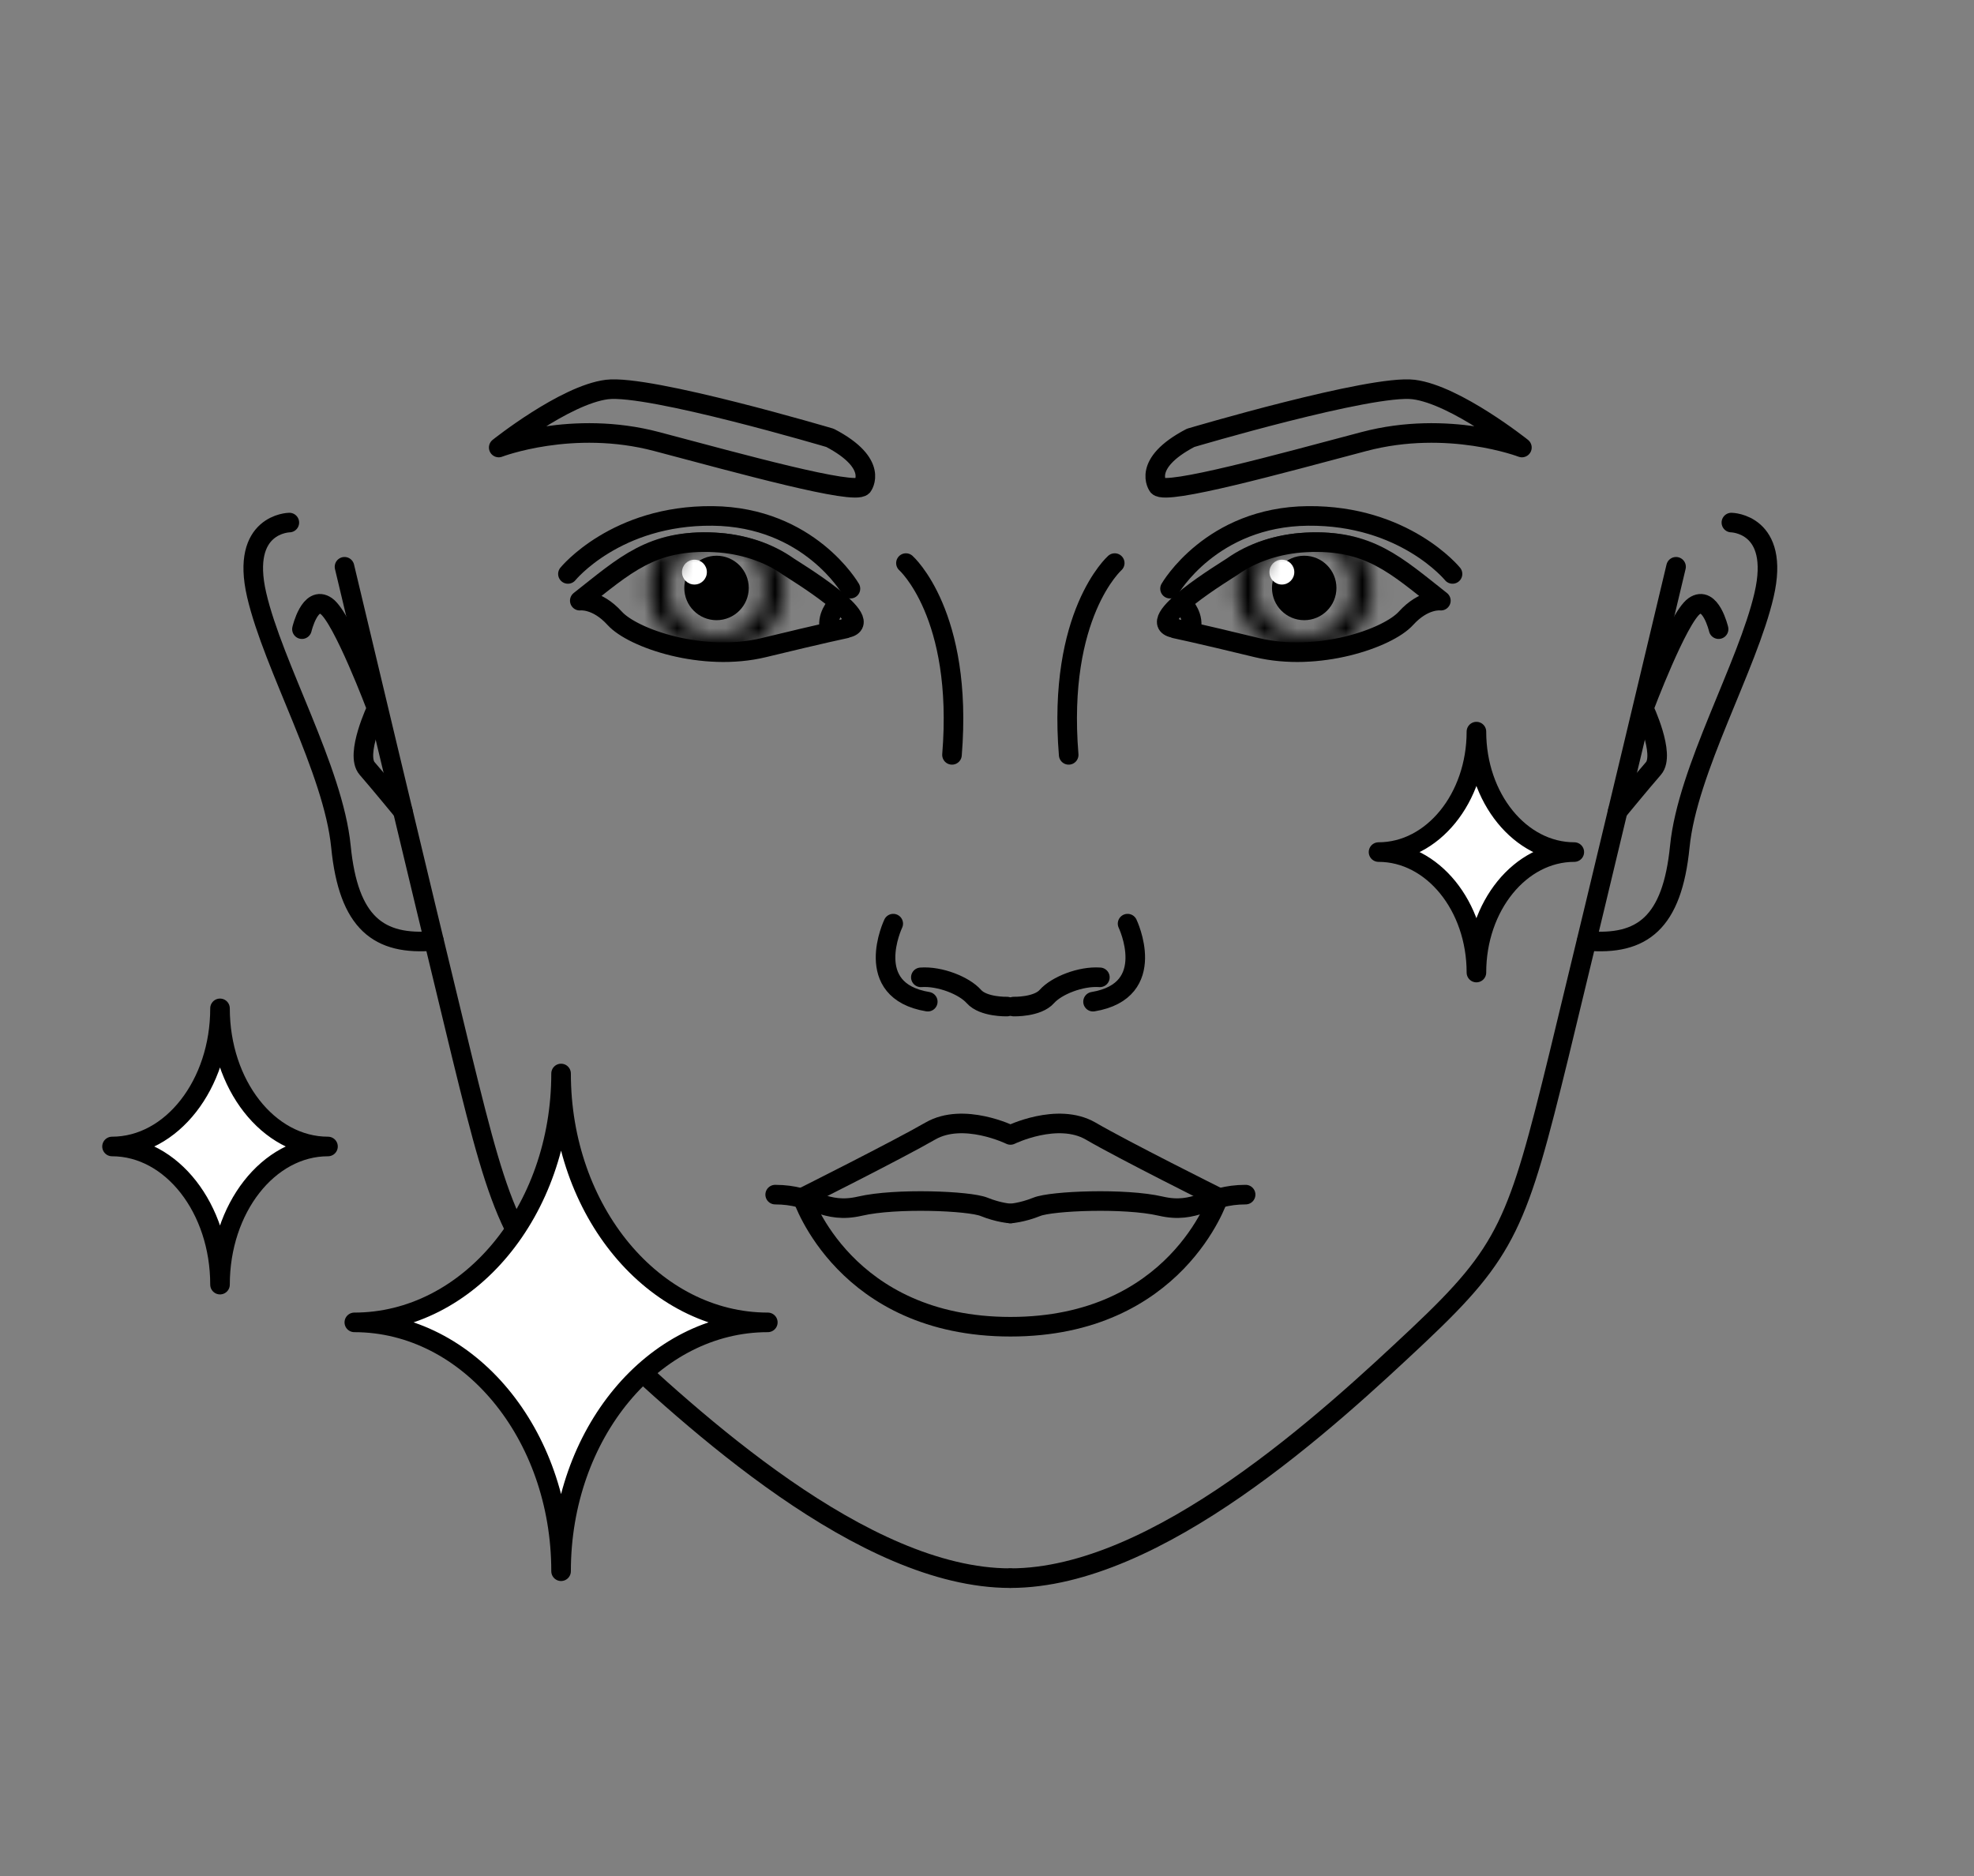 <svg width="121" height="115" viewBox="0 0 121 115" fill="none" xmlns="http://www.w3.org/2000/svg" xmlns:xlink="http://www.w3.org/1999/xlink">
  <rect x="0" y="0" width="121" height="115" fill="#808080" stroke="none"/>
  <g clip-path="url(#clip0_11494_7644)">
    <path d="M43.921 38.017C45.012 38.017 45.897 37.132 45.897 36.041C45.897 34.95 45.012 34.065 43.921 34.065C42.83 34.065 41.945 34.95 41.945 36.041C41.945 37.132 42.83 38.017 43.921 38.017Z" fill="black"></path>
    <path d="M42.567 35.832C42.988 35.832 43.329 35.491 43.329 35.07C43.329 34.649 42.988 34.308 42.567 34.308C42.146 34.308 41.805 34.649 41.805 35.07C41.805 35.491 42.146 35.832 42.567 35.832Z" fill="white"></path>
    <path fill-rule="evenodd" clip-rule="evenodd" d="M51.811 38.514C54.041 38.189 48.579 34.915 48.325 34.732C47.111 33.871 45.517 33.335 43.809 33.25C39.942 33.052 38.305 34.647 35.539 36.821C35.539 36.821 36.569 36.679 37.684 37.907C38.799 39.135 43.089 40.603 46.815 39.699C50.541 38.796 51.839 38.528 51.839 38.528L51.811 38.514Z" stroke="black" stroke-width="1.2" stroke-miterlimit="2.613" stroke-linecap="round" stroke-linejoin="round"></path>
    <mask id="mask0_11494_7644" style="mask-type:alpha" maskUnits="userSpaceOnUse" x="39" y="31" width="10" height="10">
      <path d="M43.928 39.626C45.908 39.626 47.513 38.021 47.513 36.042C47.513 34.062 45.908 32.457 43.928 32.457C41.949 32.457 40.344 34.062 40.344 36.042C40.344 38.021 41.949 39.626 43.928 39.626Z" stroke="black" stroke-width="1.2" stroke-miterlimit="2.613" stroke-linecap="round" stroke-linejoin="round"></path>
    </mask>
    <g mask="url(#mask0_11494_7644)">
      <path fill-rule="evenodd" clip-rule="evenodd" d="M51.811 38.514C54.041 38.189 48.579 34.915 48.325 34.731C47.111 33.87 45.517 33.334 43.809 33.249C39.942 33.052 38.305 34.647 35.539 36.82C35.539 36.82 36.569 36.679 37.684 37.907C38.799 39.134 43.089 40.602 46.815 39.699C50.541 38.796 51.839 38.528 51.839 38.528L51.811 38.514Z" fill="black" stroke="black" stroke-width="1.2" stroke-miterlimit="2.613" stroke-linecap="round" stroke-linejoin="round"></path>
    </g>
    <path d="M51.289 37.101C51.289 37.101 50.598 37.82 50.88 38.653" stroke="black" stroke-width="1.2" stroke-miterlimit="2.613" stroke-linecap="round" stroke-linejoin="round"></path>
    <path d="M52.129 36.086C52.129 36.086 49.603 31.683 43.675 31.626C37.748 31.57 34.812 35.182 34.812 35.182" stroke="black" stroke-width="1.2" stroke-miterlimit="2.613" stroke-linecap="round" stroke-linejoin="round"></path>
    <path fill-rule="evenodd" clip-rule="evenodd" d="M52.868 29.804C52.868 29.804 53.927 28.435 50.878 26.841C50.878 26.841 39.786 23.552 37.203 23.877C34.621 24.202 30.57 27.433 30.57 27.433C30.57 27.433 35.086 25.698 40.252 27.067C45.417 28.435 52.346 30.355 52.868 29.804V29.804Z" stroke="black" stroke-width="1.2" stroke-miterlimit="2.613" stroke-linecap="round" stroke-linejoin="round"></path>
    <path d="M61.724 61.702C61.724 61.702 60.27 61.744 59.691 61.081C59.099 60.417 57.617 59.825 56.445 59.91" stroke="black" stroke-width="1.2" stroke-miterlimit="2.613" stroke-linecap="round" stroke-linejoin="round"></path>
    <path d="M54.753 56.619C54.753 56.619 52.791 60.725 56.87 61.403" stroke="black" stroke-width="1.2" stroke-miterlimit="2.613" stroke-linecap="round" stroke-linejoin="round"></path>
    <path d="M55.531 34.517C55.531 34.517 59.059 37.65 58.354 46.273" stroke="black" stroke-width="1.2" stroke-miterlimit="2.613" stroke-linecap="round" stroke-linejoin="round"></path>
    <path fill-rule="evenodd" clip-rule="evenodd" d="M61.939 69.572C61.939 69.572 59.06 68.161 57.028 69.332C54.996 70.504 49.195 73.411 49.195 73.411C49.195 73.411 51.778 81.328 61.939 81.328C72.1 81.328 74.683 73.411 74.683 73.411C74.683 73.411 68.882 70.518 66.85 69.332C64.818 68.161 61.939 69.572 61.939 69.572V69.572Z" stroke="black" stroke-width="1.2" stroke-miterlimit="2.613" stroke-linecap="round" stroke-linejoin="round"></path>
    <path d="M61.939 74.387C61.939 74.387 61.219 74.344 60.316 73.978C59.413 73.611 54.911 73.427 52.723 73.935C50.536 74.443 49.858 73.23 47.516 73.23" stroke="black" stroke-width="1.2" stroke-miterlimit="2.613" stroke-linecap="round" stroke-linejoin="round"></path>
    <path d="M21.117 34.743C21.117 34.743 25.803 54.444 28.3 64.704C30.813 74.964 31.433 76.686 36.909 81.851C42.399 87.016 52.913 96.74 61.917 96.74" stroke="black" stroke-width="1.2" stroke-miterlimit="2.613" stroke-linecap="round" stroke-linejoin="round"></path>
    <path d="M17.736 32.033C17.736 32.033 14.716 32.075 15.732 36.465C16.748 40.854 20.432 47.19 20.898 51.89C21.363 56.589 23.212 57.972 26.599 57.676" stroke="black" stroke-width="1.2" stroke-miterlimit="2.613" stroke-linecap="round" stroke-linejoin="round"></path>
    <path d="M18.508 38.567C18.508 38.567 19.002 36.45 20.004 37.156C21.006 37.861 23.094 43.422 23.094 43.422C23.094 43.422 21.754 46.244 22.502 47.105C23.25 47.966 24.689 49.716 24.689 49.716" stroke="black" stroke-width="1.2" stroke-miterlimit="2.613" stroke-linecap="round" stroke-linejoin="round"></path>
    <path d="M79.945 38.017C81.036 38.017 81.92 37.132 81.92 36.041C81.92 34.95 81.036 34.065 79.945 34.065C78.853 34.065 77.969 34.95 77.969 36.041C77.969 37.132 78.853 38.017 79.945 38.017Z" fill="black"></path>
    <path d="M78.575 35.832C78.996 35.832 79.337 35.491 79.337 35.07C79.337 34.649 78.996 34.308 78.575 34.308C78.154 34.308 77.812 34.649 77.812 35.07C77.812 35.491 78.154 35.832 78.575 35.832Z" fill="white"></path>
    <path fill-rule="evenodd" clip-rule="evenodd" d="M72.049 38.514C69.82 38.189 75.281 34.915 75.535 34.732C76.749 33.871 78.344 33.335 80.051 33.25C83.918 33.052 85.555 34.647 88.321 36.821C88.321 36.821 87.291 36.679 86.176 37.907C85.061 39.135 80.771 40.603 77.045 39.699C73.32 38.796 72.021 38.528 72.021 38.528L72.049 38.514Z" stroke="black" stroke-width="1.2" stroke-miterlimit="2.613" stroke-linecap="round" stroke-linejoin="round"></path>
    <mask id="mask1_11494_7644" style="mask-type:alpha" maskUnits="userSpaceOnUse" x="75" y="31" width="10" height="10">
      <path d="M79.944 39.626C81.924 39.626 83.529 38.021 83.529 36.042C83.529 34.062 81.924 32.457 79.944 32.457C77.964 32.457 76.359 34.062 76.359 36.042C76.359 38.021 77.964 39.626 79.944 39.626Z" stroke="black" stroke-width="1.2" stroke-miterlimit="2.613" stroke-linecap="round" stroke-linejoin="round"></path>
    </mask>
    <g mask="url(#mask1_11494_7644)">
      <path fill-rule="evenodd" clip-rule="evenodd" d="M72.049 38.514C69.82 38.189 75.281 34.915 75.535 34.732C76.749 33.871 78.344 33.335 80.051 33.25C83.918 33.052 85.555 34.647 88.321 36.82C88.321 36.82 87.291 36.679 86.176 37.907C85.061 39.135 80.771 40.603 77.045 39.699C73.32 38.796 72.021 38.528 72.021 38.528L72.049 38.514Z" fill="black" stroke="black" stroke-width="1.2" stroke-miterlimit="2.613" stroke-linecap="round" stroke-linejoin="round"></path>
    </g>
    <path d="M72.57 37.101C72.57 37.101 73.262 37.82 72.98 38.653" stroke="black" stroke-width="1.2" stroke-miterlimit="2.613" stroke-linecap="round" stroke-linejoin="round"></path>
    <path d="M71.719 36.086C71.719 36.086 74.245 31.683 80.172 31.626C86.1 31.57 89.035 35.182 89.035 35.182" stroke="black" stroke-width="1.2" stroke-miterlimit="2.613" stroke-linecap="round" stroke-linejoin="round"></path>
    <path fill-rule="evenodd" clip-rule="evenodd" d="M70.99 29.804C70.99 29.804 69.932 28.435 72.98 26.841C72.98 26.841 84.073 23.552 86.655 23.877C89.238 24.202 93.288 27.433 93.288 27.433C93.288 27.433 88.772 25.698 83.607 27.067C78.442 28.435 71.513 30.355 70.99 29.804V29.804Z" stroke="black" stroke-width="1.2" stroke-miterlimit="2.613" stroke-linecap="round" stroke-linejoin="round"></path>
    <path d="M62.141 61.702C62.141 61.702 63.594 61.744 64.173 61.081C64.766 60.417 66.247 59.825 67.419 59.91" stroke="black" stroke-width="1.2" stroke-miterlimit="2.613" stroke-linecap="round" stroke-linejoin="round"></path>
    <path d="M69.117 56.619C69.117 56.619 71.079 60.725 67 61.403" stroke="black" stroke-width="1.2" stroke-miterlimit="2.613" stroke-linecap="round" stroke-linejoin="round"></path>
    <path d="M68.33 34.517C68.33 34.517 64.802 37.65 65.507 46.273" stroke="black" stroke-width="1.2" stroke-miterlimit="2.613" stroke-linecap="round" stroke-linejoin="round"></path>
    <path d="M61.93 74.387C61.93 74.387 62.649 74.344 63.553 73.978C64.456 73.611 68.958 73.427 71.145 73.935C73.333 74.443 74.01 73.23 76.353 73.23" stroke="black" stroke-width="1.2" stroke-miterlimit="2.613" stroke-linecap="round" stroke-linejoin="round"></path>
    <path d="M102.737 34.743C102.737 34.743 98.052 54.444 95.554 64.704C93.042 74.964 92.421 76.686 86.945 81.851C81.455 87.016 70.941 96.74 61.938 96.74" stroke="black" stroke-width="1.2" stroke-miterlimit="2.613" stroke-linecap="round" stroke-linejoin="round"></path>
    <path d="M106.128 32.033C106.128 32.033 109.148 32.075 108.132 36.465C107.116 40.854 103.433 47.19 102.967 51.89C102.501 56.589 100.653 57.972 97.266 57.676" stroke="black" stroke-width="1.2" stroke-miterlimit="2.613" stroke-linecap="round" stroke-linejoin="round"></path>
    <path d="M105.345 38.567C105.345 38.567 104.851 36.45 103.849 37.156C102.847 37.861 100.759 43.422 100.759 43.422C100.759 43.422 102.099 46.244 101.352 47.105C100.604 47.966 99.164 49.716 99.164 49.716" stroke="black" stroke-width="1.2" stroke-miterlimit="2.613" stroke-linecap="round" stroke-linejoin="round"></path>
    <path fill-rule="evenodd" clip-rule="evenodd" d="M21.719 81.061C28.719 81.061 34.392 74.23 34.392 65.805C34.392 74.23 40.065 81.061 47.065 81.061C40.065 81.061 34.392 87.891 34.392 96.316C34.392 87.891 28.719 81.061 21.719 81.061Z" fill="white" stroke="black" stroke-width="1.2" stroke-miterlimit="2.613" stroke-linecap="round" stroke-linejoin="round"></path>
    <path fill-rule="evenodd" clip-rule="evenodd" d="M6.867 70.279C10.522 70.279 13.486 66.483 13.486 61.812C13.486 66.483 16.45 70.279 20.105 70.279C16.45 70.279 13.486 74.075 13.486 78.747C13.486 74.075 10.522 70.279 6.867 70.279Z" fill="white" stroke="black" stroke-width="1.2" stroke-miterlimit="2.613" stroke-linecap="round" stroke-linejoin="round"></path>
    <path fill-rule="evenodd" clip-rule="evenodd" d="M84.5 52.232C87.813 52.232 90.5 48.922 90.5 44.848C90.5 48.922 93.187 52.232 96.5 52.232C93.187 52.232 90.5 55.543 90.5 59.617C90.5 55.543 87.813 52.232 84.5 52.232Z" fill="white" stroke="black" stroke-width="1.2" stroke-miterlimit="2.613" stroke-linecap="round" stroke-linejoin="round"></path>
  </g>
  <defs>
    <clipPath id="clip0_11494_7644">
      <rect width="120" height="115" fill="white" transform="translate(0.5)"></rect>
    </clipPath>
  </defs>
</svg>